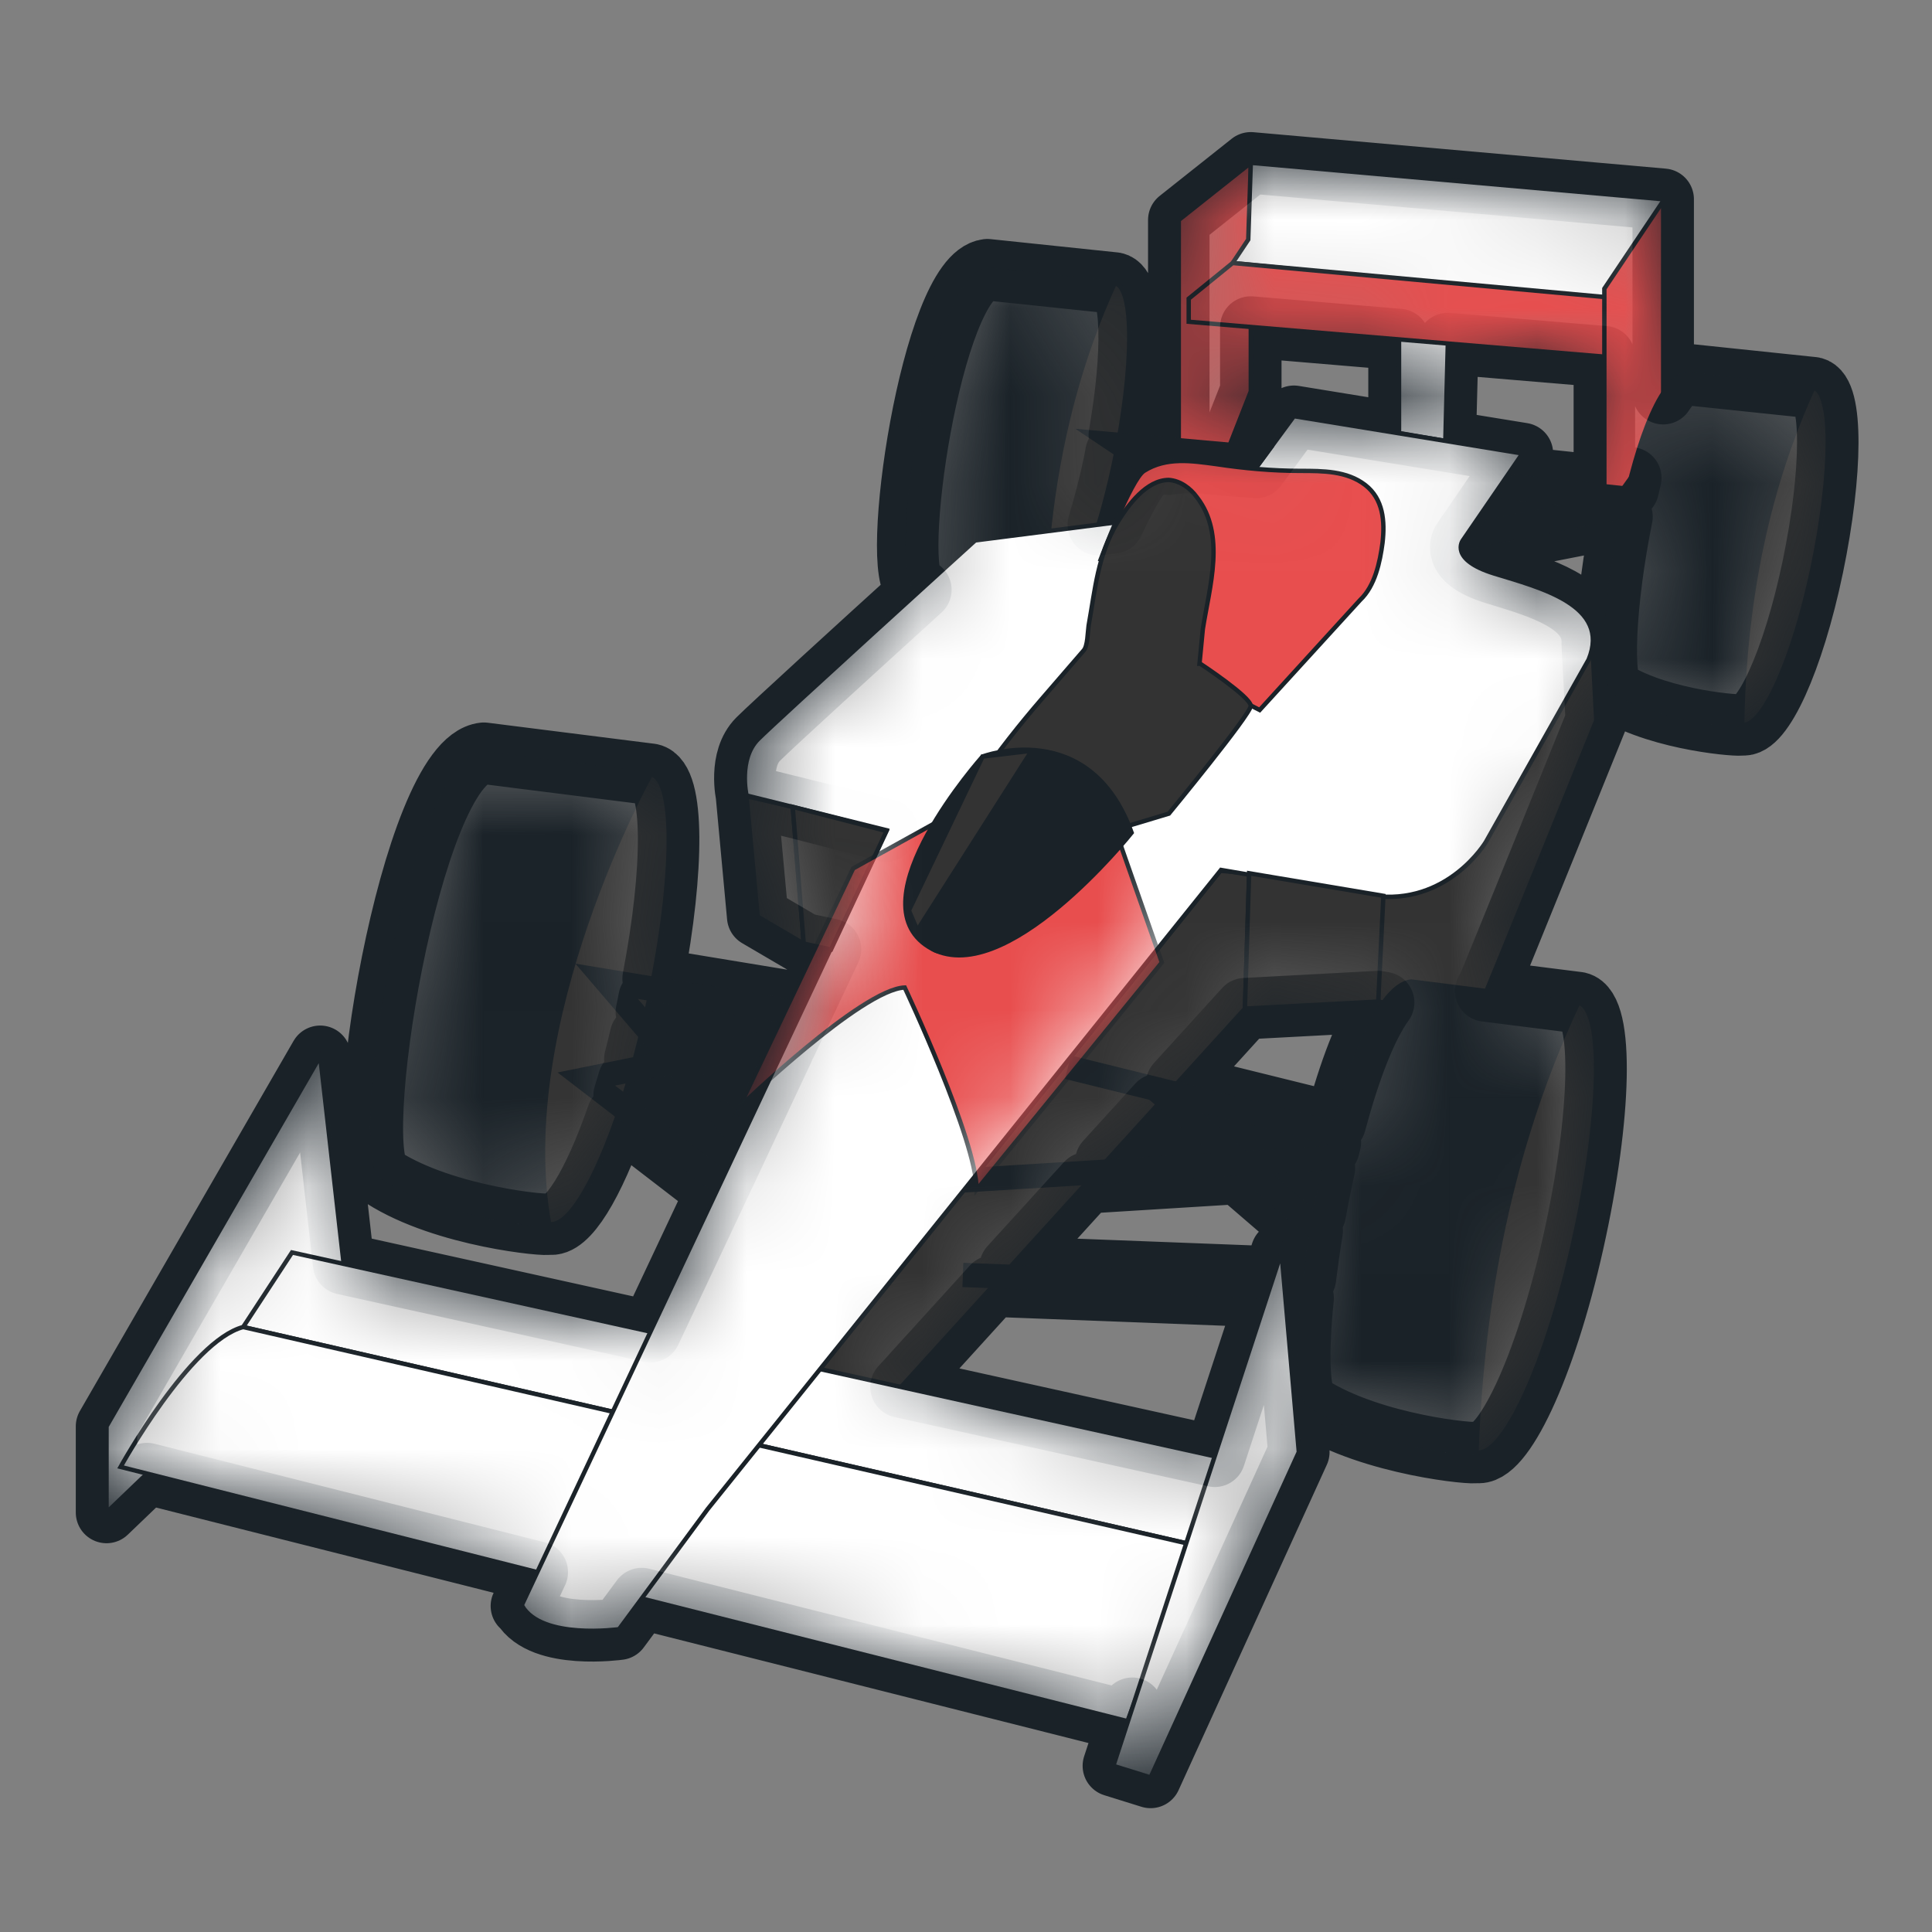 <svg viewBox="0 0 22 22" fill="none" xmlns="http://www.w3.org/2000/svg">
<rect x="0" y="0" width="22" height="22" fill="#808080" stroke="none"/>
<g clip-path="url(#clip0_1277_43143)">
<path d="M16.457 5.021L17.336 5.164L16.657 6.154C16.657 6.154 16.497 6.371 17.015 6.531C17.432 6.66 18.029 6.817 18.118 7.196C18.119 7.196 18.124 7.185 18.124 7.185L18.127 7.24C18.13 7.269 18.134 7.297 18.131 7.328L18.177 8.205C18.177 8.205 17.084 10.909 16.933 11.268C16.93 11.274 16.922 11.278 16.918 11.284L17.972 11.417C18.263 11.482 18.238 12.704 17.915 14.147C17.593 15.589 17.104 16.602 16.813 16.537C16.813 16.566 15.627 16.458 14.922 16.009C14.788 15.953 14.772 15.445 14.839 14.781L14.637 14.773L14.79 16.535L13.102 20.24L12.678 20.108L12.893 19.452L12.838 19.599L7.307 18.203L7.049 18.552C7.049 18.552 6.173 18.675 5.946 18.288H5.937L6.118 17.902L1.675 16.78L1.213 17.223V16.242L3.646 12.028L3.913 14.392L7.407 15.164L8.235 13.406L8.124 13.546L7.03 12.704C6.757 13.492 6.457 13.982 6.253 13.937C6.253 13.965 5.067 13.858 4.363 13.409C3.941 13.233 4.674 8.664 5.51 8.577L7.412 8.817C7.676 8.875 7.677 9.885 7.437 11.145L9.077 11.415L9.039 11.641L7.391 11.371C7.38 11.423 7.372 11.472 7.36 11.525L7.733 11.958L8.926 11.716L8.953 11.88L9.457 10.81L9.152 10.745L8.628 10.438L8.501 9.067L9.028 9.188L10.091 9.462L10.095 9.454L8.501 9.058C8.501 9.058 8.407 8.643 8.633 8.417C8.783 8.267 9.803 7.336 10.486 6.716C10.47 6.707 10.453 6.701 10.438 6.692C10.115 6.567 10.608 3.147 11.243 3.071L12.694 3.223C12.895 3.264 12.91 4.013 12.746 4.953L13.423 5.013V2.505L14.243 1.854L18.939 2.269L18.935 2.294L18.939 2.288V4.483C19.021 4.357 19.108 4.273 19.198 4.263L20.648 4.415C20.87 4.46 20.868 5.372 20.643 6.453C20.418 7.534 20.06 8.296 19.838 8.252C19.838 8.273 18.934 8.209 18.392 7.883C18.22 7.817 18.281 6.817 18.47 5.884L16.752 6.22L16.94 5.937L17.958 5.748L17.1 5.654L17.241 5.428L18.269 5.537V4.062L16.486 3.912L16.457 5.021ZM16.457 5.021L14.734 4.74L14.335 5.283L14.464 5.107L14.004 5.066L14.243 4.457V3.724L15.931 3.866V4.931L16.457 5.021ZM14.977 13.819L14.424 13.342L15.081 13.302C15.043 13.474 15.008 13.646 14.977 13.819ZM15.133 13.072L14.178 13.13L13.588 12.622L15.149 13.008C15.144 13.03 15.138 13.05 15.133 13.072ZM13.904 9.906L14.026 9.927L13.896 9.916L13.904 9.906ZM13.186 12.575L13.854 13.15L12.592 13.228L13.186 12.575ZM13.398 12.342L14.176 11.486L15.694 11.405C15.694 11.405 15.719 11.409 15.756 11.416C15.55 11.7 15.361 12.21 15.206 12.789L13.398 12.342ZM14.306 5.322C14.175 5.311 14.044 5.309 13.915 5.291L13.923 5.272L14.307 5.32L14.306 5.322ZM13.81 5.258V5.282C13.64 5.26 13.471 5.259 13.306 5.285L13.14 5.173L13.81 5.258ZM13.019 5.371C12.937 5.433 12.795 5.705 12.678 5.953L12.507 5.975C12.572 5.759 12.635 5.521 12.689 5.261C12.696 5.227 12.701 5.195 12.707 5.162L13.019 5.371ZM7.473 12.011L7.229 12.06C7.251 11.977 7.272 11.887 7.293 11.8L7.473 12.011ZM7.107 12.473C7.124 12.42 7.14 12.362 7.157 12.306L7.643 12.208L8.36 13.046L8.483 12.829L7.903 12.156L8.919 11.952L8.257 13.36L7.107 12.473ZM13.832 16.583L10.26 15.794L11.304 14.645L14.428 14.765L13.832 16.583ZM14.617 14.546L14.592 14.263L14.501 14.541L11.503 14.426L12.374 13.469L14.1 13.362L14.907 14.057L14.942 14.017C14.911 14.203 14.887 14.381 14.865 14.555L14.617 14.546ZM18.486 5.56L18.57 5.442C18.56 5.482 18.55 5.524 18.541 5.566L18.486 5.56Z" stroke="#1A2228" stroke-width="0.7" stroke-linejoin="round"/>
<mask id="mask0_1277_43143" style="mask-type:alpha" maskUnits="userSpaceOnUse" x="1" y="1" width="20" height="20">
<path d="M20.648 4.415L19.198 4.262C19.108 4.273 19.021 4.357 18.939 4.482V2.288L18.935 2.294L18.939 2.269L14.244 1.854L13.423 2.505V5.013L12.746 4.953C12.91 4.013 12.895 3.264 12.694 3.223L11.243 3.071C10.609 3.147 10.115 6.567 10.438 6.692C10.453 6.7 10.47 6.707 10.486 6.716C9.804 7.336 8.783 8.267 8.634 8.417C8.407 8.643 8.502 9.058 8.502 9.058L10.095 9.454L10.091 9.462L9.028 9.188L8.502 9.067L8.628 10.438L9.152 10.745L9.457 10.81L8.953 11.88L8.926 11.716L7.733 11.958L7.36 11.525C7.372 11.472 7.38 11.422 7.391 11.371L9.039 11.641L9.077 11.415L7.437 11.145C7.677 9.885 7.676 8.875 7.413 8.816L5.51 8.577C4.674 8.664 3.942 13.233 4.363 13.408C5.067 13.858 6.253 13.965 6.253 13.937C6.457 13.982 6.757 13.492 7.03 12.704L8.124 13.546L8.235 13.406L7.408 15.164L3.913 14.392L3.646 12.028L1.213 16.242V17.223L1.675 16.78L6.119 17.902L5.937 18.288H5.946C6.173 18.675 7.049 18.552 7.049 18.552L7.308 18.203L12.839 19.599L12.893 19.452L12.678 20.108L13.102 20.24L14.79 16.535L14.637 14.773L14.839 14.78C14.772 15.445 14.788 15.953 14.923 16.009C15.627 16.458 16.813 16.565 16.813 16.537C17.104 16.602 17.593 15.589 17.915 14.147C18.238 12.704 18.263 11.482 17.972 11.417L16.918 11.284C16.922 11.278 16.93 11.274 16.933 11.268C17.084 10.909 18.177 8.205 18.177 8.205L18.131 7.328C18.134 7.297 18.13 7.269 18.127 7.24L18.124 7.185C18.124 7.185 18.119 7.196 18.118 7.196C18.03 6.817 17.432 6.66 17.015 6.531C16.497 6.371 16.657 6.154 16.657 6.154L17.336 5.164L16.458 5.021L16.486 3.912L18.269 4.062V5.537L17.242 5.428L17.1 5.654L17.958 5.748L16.94 5.937L16.752 6.22L18.47 5.884C18.281 6.817 18.22 7.817 18.392 7.883C18.934 8.209 19.838 8.273 19.838 8.252C20.06 8.296 20.418 7.534 20.643 6.453C20.868 5.372 20.87 4.46 20.648 4.415ZM14.978 13.819L14.424 13.342L15.081 13.302C15.043 13.474 15.009 13.646 14.978 13.819ZM15.133 13.071L14.178 13.13L13.588 12.622L15.149 13.008C15.144 13.03 15.138 13.05 15.133 13.071ZM13.904 9.906L14.026 9.927L13.896 9.916L13.904 9.906ZM13.186 12.575L13.855 13.15L12.592 13.228L13.186 12.575ZM13.398 12.342L14.176 11.486L15.694 11.405C15.694 11.405 15.719 11.409 15.756 11.416C15.55 11.7 15.361 12.209 15.206 12.789L13.398 12.342ZM14.306 5.322C14.176 5.311 14.044 5.309 13.916 5.291L13.923 5.272L14.307 5.32L14.306 5.322ZM13.81 5.258V5.282C13.64 5.26 13.471 5.259 13.306 5.285L13.14 5.173L13.81 5.258ZM13.019 5.371C12.937 5.433 12.795 5.705 12.678 5.953L12.507 5.974C12.572 5.759 12.635 5.52 12.689 5.261C12.696 5.227 12.701 5.195 12.707 5.162L13.019 5.371ZM7.473 12.011L7.229 12.06C7.252 11.977 7.272 11.887 7.293 11.8L7.473 12.011ZM7.107 12.473C7.124 12.42 7.14 12.362 7.157 12.306L7.643 12.208L8.36 13.046L8.483 12.829L7.903 12.156L8.919 11.952L8.257 13.36L7.107 12.473ZM13.833 16.583L10.26 15.794L11.305 14.645L14.428 14.765L13.833 16.583ZM14.617 14.546L14.592 14.263L14.501 14.541L11.504 14.426L12.374 13.469L14.1 13.362L14.907 14.057L14.942 14.017C14.911 14.203 14.887 14.381 14.866 14.555L14.617 14.546ZM16.458 5.021L14.734 4.74L14.335 5.283L14.464 5.107L14.004 5.066L14.243 4.457V3.724L15.931 3.866V4.931L16.458 5.021ZM18.486 5.56L18.571 5.442C18.56 5.482 18.551 5.524 18.541 5.566L18.486 5.56Z" fill="#D9D9D9"/>
</mask>
<g mask="url(#mask0_1277_43143)">
<path d="M7.355 11.546C7.033 12.989 6.544 14.002 6.253 13.937C5.962 13.871 5.979 12.753 6.302 11.311C6.624 9.868 7.121 8.751 7.412 8.816C7.704 8.882 7.678 10.104 7.355 11.546Z" fill="#333333" stroke="#1A2228" stroke-width="0.05" stroke-miterlimit="10"/>
<path d="M5.51 8.577L7.412 8.817C7.412 8.817 5.838 11.627 6.253 13.937C6.253 13.965 5.067 13.858 4.363 13.409C3.941 13.233 4.674 8.664 5.51 8.577Z" fill="#1A2228" stroke="#1A2228" stroke-width="0.05" stroke-miterlimit="10"/>
<path d="M9.066 15.927L10.075 15.997L14.176 11.485L14.225 9.944L13.895 9.916L9.066 15.927Z" fill="#333333" stroke="#1A2228" stroke-width="0.05" stroke-miterlimit="10"/>
<path d="M12.689 5.261C12.463 6.342 12.106 7.104 11.883 7.06C11.661 7.015 11.787 6.074 12.012 4.993C12.237 3.913 12.472 3.179 12.694 3.224C12.916 3.268 12.914 4.18 12.689 5.261Z" fill="#333333" stroke="#1A2228" stroke-width="0.05" stroke-miterlimit="10"/>
<path d="M11.243 3.071L12.694 3.224C12.332 4.013 11.913 5.254 11.883 7.06C11.884 7.081 10.98 7.017 10.438 6.692C10.115 6.567 10.608 3.147 11.243 3.071Z" fill="#1A2228" stroke="#1A2228" stroke-width="0.05" stroke-miterlimit="10"/>
<path d="M15.931 3.504L15.931 4.931L16.458 5.021L16.497 3.504H15.931Z" fill="white" stroke="#1A2228" stroke-width="0.05" stroke-miterlimit="10"/>
<path d="M13.81 5.56V5.145H13.423V2.505L14.243 1.854V4.457L13.81 5.56Z" fill="#E84E4E" stroke="#1A2228" stroke-width="0.05" stroke-miterlimit="10"/>
<path d="M14.036 2.995L14.214 2.728L14.243 1.854L18.939 2.269L18.778 3.222L18.298 3.419L14.036 2.995Z" fill="white" stroke="#1A2228" stroke-width="0.05" stroke-miterlimit="10"/>
<path d="M13.536 3.664V3.401L14.036 2.995L18.477 3.401V4.079L13.536 3.664Z" fill="#E84E4E" stroke="#1A2228" stroke-width="0.05" stroke-miterlimit="10"/>
<path d="M18.269 5.861V3.287L18.939 2.288V4.928L18.269 5.861Z" fill="#E84E4E" stroke="#1A2228" stroke-width="0.05" stroke-miterlimit="10"/>
<path d="M12.212 12.049L12.158 12.268L15.178 13.015L15.232 12.796L12.212 12.049Z" fill="#1A2228" stroke="#1A2228" stroke-width="0.05" stroke-miterlimit="10"/>
<path d="M13.219 12.304L13.071 12.476L14.907 14.057L15.055 13.886L13.219 12.304Z" fill="#1A2228" stroke="#1A2228" stroke-width="0.05" stroke-miterlimit="10"/>
<path d="M15.207 13.067L10.793 13.339L10.807 13.565L15.221 13.293L15.207 13.067Z" fill="#1A2228" stroke="#1A2228" stroke-width="0.05" stroke-miterlimit="10"/>
<path d="M10.994 14.406L10.985 14.632L15.206 14.794L15.214 14.568L10.994 14.406Z" fill="#1A2228" stroke="#1A2228" stroke-width="0.05" stroke-miterlimit="10"/>
<path d="M8.36 13.046L6.616 11.009L9.077 11.415L9.039 11.641L7.2 11.339L8.483 12.829L8.36 13.046Z" fill="#1A2228" stroke="#1A2228" stroke-width="0.05" stroke-miterlimit="10"/>
<path d="M8.124 13.546L6.408 12.226L8.926 11.716L8.963 11.943L6.946 12.348L8.266 13.367L8.124 13.546Z" fill="#1A2228" stroke="#1A2228" stroke-width="0.05" stroke-miterlimit="10"/>
<path d="M16.752 6.22L16.94 5.937L17.958 5.748L17.1 5.654L17.242 5.428L19.552 5.673L16.752 6.22Z" fill="#1A2228" stroke="#1A2228" stroke-width="0.05" stroke-miterlimit="10"/>
<path d="M1.213 17.223V16.242L3.646 12.028L3.938 14.611L1.213 17.223Z" fill="white" stroke="#1A2228" stroke-width="0.05" stroke-miterlimit="10"/>
<path d="M3.325 14.262L13.913 16.601L13.583 17.59L2.769 15.111L3.325 14.262Z" fill="white" stroke="#1A2228" stroke-width="0.05" stroke-miterlimit="10"/>
<path d="M1.373 16.704C1.373 16.704 2.165 15.271 2.769 15.111L13.583 17.59L12.839 19.599L1.373 16.704Z" fill="white" stroke="#1A2228" stroke-width="0.05" stroke-miterlimit="10"/>
<path d="M14.592 14.262L12.678 20.108L13.102 20.24L14.79 16.535L14.592 14.262Z" fill="white" stroke="#1A2228" stroke-width="0.05" stroke-miterlimit="10"/>
<path d="M8.501 9.067L8.628 10.438L9.152 10.745L9.027 9.188L8.501 9.067Z" fill="#333333" stroke="#1A2228" stroke-width="0.05" stroke-miterlimit="10"/>
<path d="M15.701 10.216L15.694 11.405C15.694 11.405 16.782 11.626 16.933 11.267C17.084 10.909 18.177 8.205 18.177 8.205L18.124 7.185C18.124 7.185 16.962 9.445 16.751 9.654C16.541 9.863 15.701 10.216 15.701 10.216Z" fill="#333333" stroke="#1A2228" stroke-width="0.05" stroke-miterlimit="10"/>
<path d="M5.937 18.288L10.095 9.454L8.501 9.058C8.501 9.058 8.407 8.643 8.633 8.417C8.86 8.19 11.104 6.154 11.104 6.154L13.244 5.88L14.055 5.663L14.734 4.739L17.336 5.164L16.657 6.154C16.657 6.154 16.497 6.371 17.015 6.531C17.534 6.691 18.345 6.889 18.09 7.511L16.921 9.586C16.921 9.586 16.487 10.321 15.62 10.199L13.904 9.906L8.058 17.185L7.049 18.552C7.049 18.552 6.173 18.675 5.946 18.288H5.937Z" fill="white" stroke="#1A2228" stroke-width="0.05" stroke-miterlimit="10"/>
<path d="M14.224 9.944L15.753 10.201L15.694 11.405L14.176 11.485L14.224 9.944Z" fill="#333333" stroke="#1A2228" stroke-width="0.05" stroke-miterlimit="10"/>
<path d="M9.152 10.745L9.027 9.188L10.095 9.463L9.463 10.812L9.152 10.745Z" fill="#333333" stroke="#1A2228" stroke-width="0.05" stroke-miterlimit="10"/>
<path d="M13.668 5.805L12.34 4.916L14.464 5.106L14.307 5.32L13.14 5.173L13.8 5.616L13.668 5.805Z" fill="#1A2228" stroke="#1A2228" stroke-width="0.05" stroke-miterlimit="10"/>
<path d="M12.533 6.372C12.533 6.372 12.876 5.456 13.027 5.362C13.282 5.201 13.574 5.248 13.857 5.286C14.168 5.333 14.489 5.362 14.809 5.362C15.064 5.362 15.337 5.362 15.545 5.522C15.752 5.682 15.771 5.937 15.743 6.182C15.714 6.399 15.658 6.672 15.488 6.832L14.344 8.085L13.829 7.822L13.499 7.304L13.48 6.748L12.704 6.445L12.533 6.372Z" fill="#E84E4E" stroke="#1A2228" stroke-width="0.05" stroke-miterlimit="10"/>
<mask id="mask1_1277_43143" style="mask-type:alpha" maskUnits="userSpaceOnUse" x="5" y="4" width="14" height="15">
<path d="M5.937 18.288L10.095 9.454L8.501 9.058C8.501 9.058 8.407 8.643 8.633 8.417C8.86 8.19 11.104 6.154 11.104 6.154L13.244 5.88L14.055 5.663L14.734 4.739L17.336 5.164L16.657 6.154C16.657 6.154 16.497 6.371 17.015 6.531C17.534 6.691 18.345 6.889 18.09 7.511L16.921 9.586C16.921 9.586 16.487 10.321 15.62 10.199L13.904 9.906L8.058 17.185L7.049 18.552C7.049 18.552 6.173 18.675 5.946 18.288H5.937Z" fill="white" stroke="#1A2228" stroke-width="0.05" stroke-miterlimit="10"/>
</mask>
<g mask="url(#mask1_1277_43143)">
<path d="M8.421 12.605C8.421 12.605 9.812 11.264 10.302 11.245C10.302 11.245 11.121 12.982 11.121 13.548L13.23 10.96L12.735 9.548L10.553 10.747C10.553 10.747 10.296 10.284 10.89 9.238L9.715 9.889L8.421 12.605Z" fill="#E84E4E" stroke="#1A2228" stroke-width="0.05" stroke-miterlimit="10"/>
</g>
<path d="M13.659 7.558L13.697 7.162C13.772 6.682 13.96 6.088 13.63 5.663C13.555 5.56 13.442 5.475 13.31 5.465C13.056 5.465 12.848 5.748 12.726 5.946C12.499 6.323 12.471 6.71 12.396 7.125C12.386 7.191 12.386 7.36 12.339 7.408L11.867 7.954C11.377 8.52 10.799 9.293 10.526 10C10.487 10.103 10.392 10.666 10.628 10.811C11.048 11.07 12.744 9.435 12.744 9.435L13.31 9.265C13.31 9.265 14.234 8.143 14.243 8.039C14.243 7.936 13.668 7.558 13.668 7.558H13.659Z" fill="#333333" stroke="#1A2228" stroke-width="0.05" stroke-miterlimit="10"/>
<path d="M11.188 8.615C11.188 8.615 12.405 8.153 12.886 9.482C12.886 9.482 11.428 11.309 10.576 10.783C9.723 10.257 11.188 8.615 11.188 8.615Z" fill="#1A2228" stroke="#1A2228" stroke-width="0.05" stroke-miterlimit="10"/>
<path d="M10.35 10.368L11.189 8.615L11.747 8.549L10.445 10.593L10.35 10.368Z" fill="#333333" stroke="#1A2228" stroke-width="0.05" stroke-miterlimit="10"/>
<path d="M17.916 14.147C17.593 15.589 17.104 16.602 16.813 16.537C16.523 16.472 16.711 15.214 17.033 13.772C17.355 12.329 17.681 11.352 17.972 11.417C18.263 11.482 18.238 12.704 17.916 14.147Z" fill="#333333" stroke="#1A2228" stroke-width="0.05" stroke-miterlimit="10"/>
<path d="M16.07 11.177L17.972 11.417C17.478 12.466 16.897 14.119 16.813 16.537C16.813 16.566 15.627 16.458 14.923 16.009C14.501 15.834 15.234 11.265 16.07 11.177Z" fill="#1A2228" stroke="#1A2228" stroke-width="0.05" stroke-miterlimit="10"/>
<path d="M20.643 6.453C20.418 7.534 20.06 8.296 19.838 8.252C19.616 8.207 19.741 7.266 19.966 6.185C20.191 5.105 20.426 4.371 20.648 4.415C20.87 4.46 20.868 5.372 20.643 6.453Z" fill="#333333" stroke="#1A2228" stroke-width="0.05" stroke-miterlimit="10"/>
<path d="M19.198 4.262L20.648 4.415C20.287 5.205 19.868 6.446 19.838 8.252C19.838 8.273 18.934 8.209 18.392 7.883C18.069 7.758 18.563 4.339 19.198 4.262Z" fill="#1A2228" stroke="#1A2228" stroke-width="0.05" stroke-miterlimit="10"/>
</g>
</g>
<defs>
<clipPath id="clip0_1277_43143">
<rect width="22" height="22" fill="white"/>
</clipPath>
</defs>
</svg>

